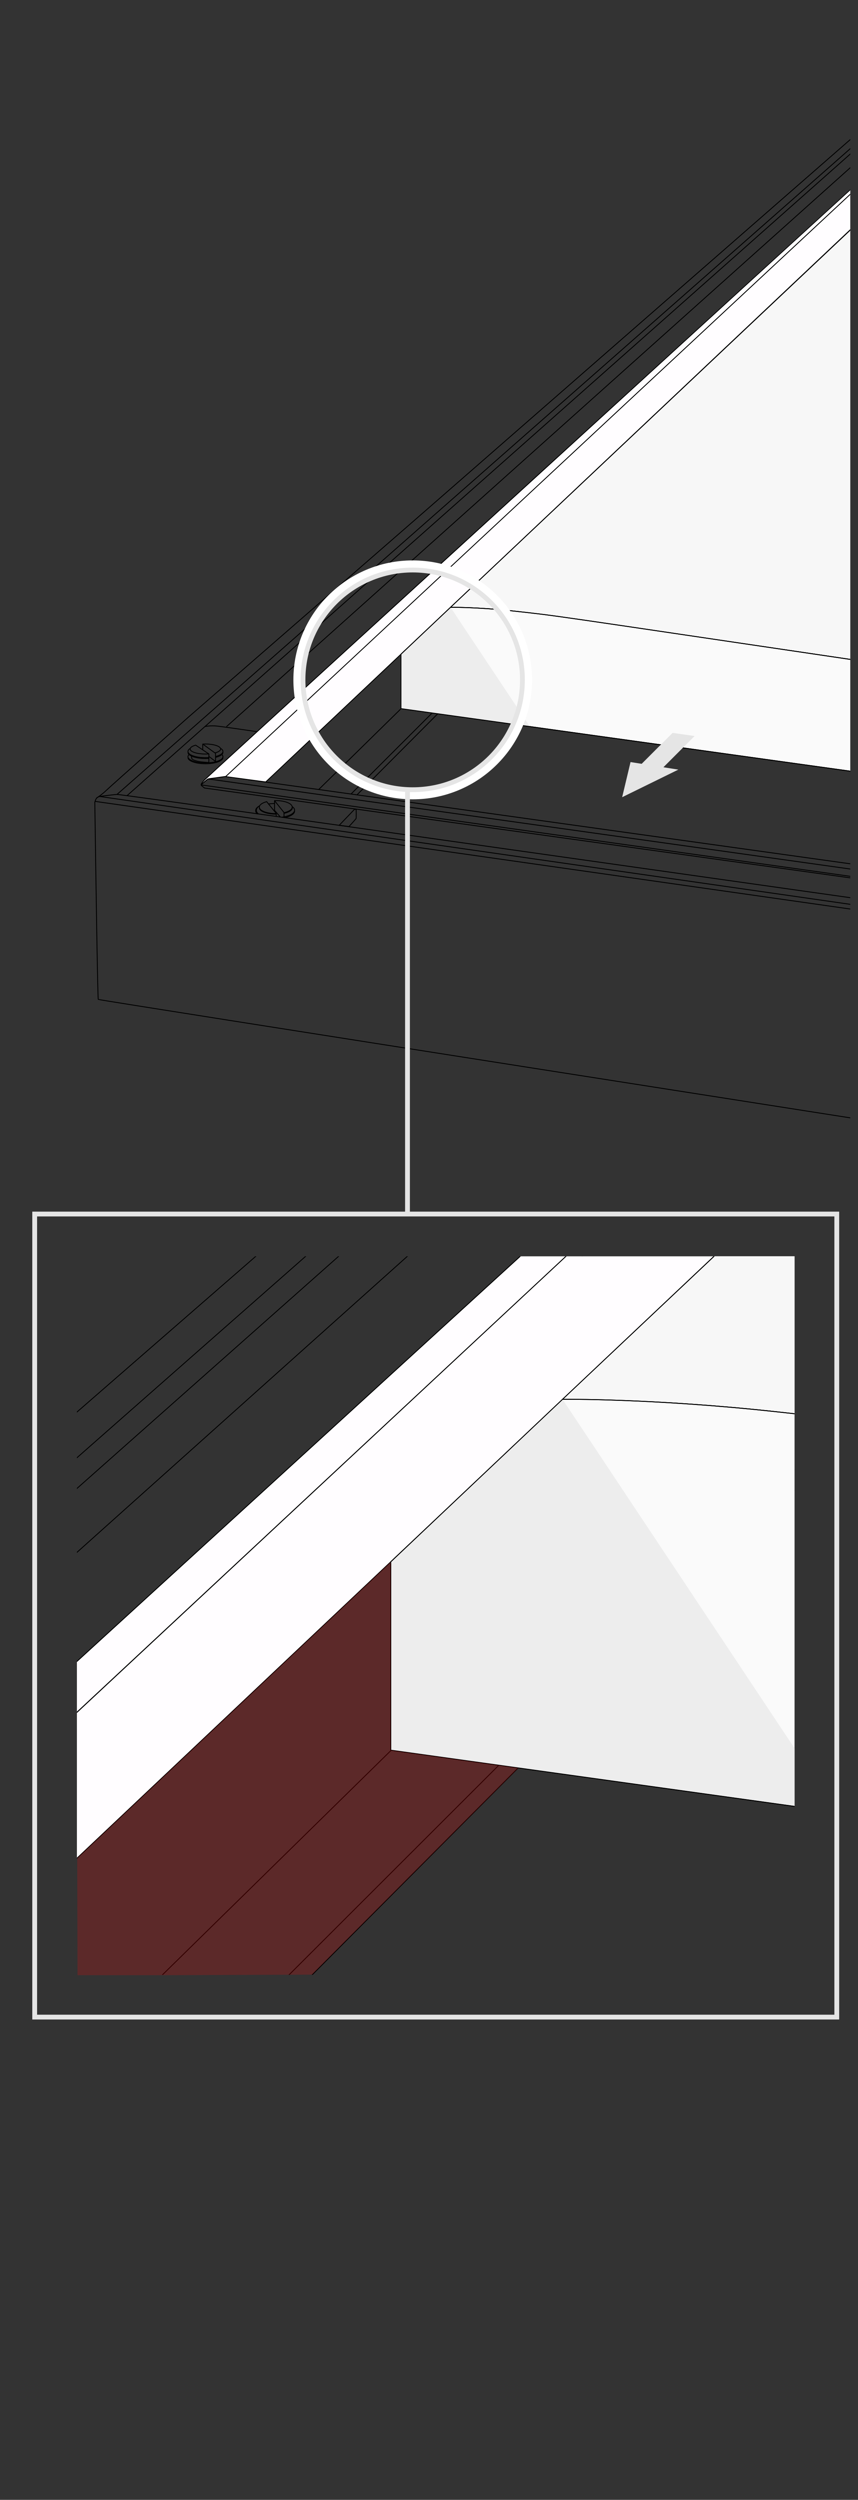 <?xml version="1.0" encoding="utf-8"?>
<!-- Generator: Adobe Illustrator 16.0.3, SVG Export Plug-In . SVG Version: 6.00 Build 0)  -->
<!DOCTYPE svg PUBLIC "-//W3C//DTD SVG 1.1//EN" "http://www.w3.org/Graphics/SVG/1.1/DTD/svg11.dtd">
<svg version="1.1" id="Layer_1" xmlns="http://www.w3.org/2000/svg" xmlns:xlink="http://www.w3.org/1999/xlink" x="0px" y="0px"
	 width="1786.804px" height="5200px" viewBox="-773 -2404.001 1786.804 5200" enable-background="new -773 -2404.001 1786.804 5200"
	 xml:space="preserve">
<rect x="-773" y="-2404.001" width="1786.804" height="5200" fill="#333333" stroke="none"/>
<g display="none">
	
		<polygon display="inline" fill="#F9F7F7" stroke="#1F1E21" stroke-width="0.602" stroke-linecap="round" stroke-linejoin="round" stroke-miterlimit="10" points="
		300.57,162.428 300.57,147.252 293.994,147.252 285.396,147.252 283.677,148.97 283.677,153.828 293.994,153.828 293.994,164.146 
		298.853,164.146 	"/>
	<g display="inline">
		
			<polygon fill="#F9F7F7" stroke="#1F1E21" stroke-width="0.602" stroke-linecap="round" stroke-linejoin="round" stroke-miterlimit="10" points="
			309.248,153.834 309.248,138.658 302.671,138.658 294.072,138.658 292.354,140.376 292.354,145.235 302.671,145.235 
			302.671,155.552 307.529,155.552 		"/>
		<g>
			
				<circle fill="#F9F7F7" stroke="#1F1E21" stroke-width="0.258" stroke-linecap="round" stroke-linejoin="round" stroke-miterlimit="10" cx="297.857" cy="142" r="1.218"/>
			
				<rect x="297.628" y="140.803" transform="matrix(-0.705 0.709 -0.709 -0.705 608.557 30.861)" fill="#F9F7F7" stroke="#1F1E21" stroke-width="0.258" stroke-linecap="round" stroke-linejoin="round" stroke-miterlimit="10" width="0.464" height="2.389"/>
		</g>
		<g>
			
				<circle fill="#F9F7F7" stroke="#1F1E21" stroke-width="0.258" stroke-linecap="round" stroke-linejoin="round" stroke-miterlimit="10" cx="305.973" cy="149.747" r="1.218"/>
			
				<rect x="305.746" y="148.544" transform="matrix(0.708 0.706 -0.706 0.708 195.02 -172.336)" fill="#F9F7F7" stroke="#1F1E21" stroke-width="0.258" stroke-linecap="round" stroke-linejoin="round" stroke-miterlimit="10" width="0.463" height="2.389"/>
		</g>
	</g>
</g>
<g display="none">
	
		<polygon display="inline" fill="#F9F7F7" stroke="#1F1E21" stroke-width="0.602" stroke-linecap="round" stroke-linejoin="round" stroke-miterlimit="10" points="
		300.57,126.427 300.57,111.251 293.994,111.251 285.396,111.251 283.677,112.969 283.677,117.827 293.994,117.827 293.994,128.144 
		298.853,128.144 	"/>
	<g display="inline">
		
			<polygon fill="#F9F7F7" stroke="#1F1E21" stroke-width="0.602" stroke-linecap="round" stroke-linejoin="round" stroke-miterlimit="10" points="
			309.248,117.833 309.248,102.657 302.671,102.657 294.072,102.657 292.354,104.375 292.354,109.233 302.671,109.233 
			302.671,119.552 307.529,119.552 		"/>
		<g>
			
				<circle fill="#F9F7F7" stroke="#1F1E21" stroke-width="0.258" stroke-linecap="round" stroke-linejoin="round" stroke-miterlimit="10" cx="297.857" cy="105.999" r="1.218"/>
			
				<rect x="297.628" y="104.801" transform="matrix(-0.705 0.709 -0.709 -0.705 583.024 -30.522)" fill="#F9F7F7" stroke="#1F1E21" stroke-width="0.258" stroke-linecap="round" stroke-linejoin="round" stroke-miterlimit="10" width="0.464" height="2.389"/>
		</g>
		<g>
			
				<circle fill="#F9F7F7" stroke="#1F1E21" stroke-width="0.258" stroke-linecap="round" stroke-linejoin="round" stroke-miterlimit="10" cx="305.973" cy="113.746" r="1.218"/>
			
				<rect x="305.744" y="112.545" transform="matrix(0.708 0.706 -0.706 0.708 169.602 -182.841)" fill="#F9F7F7" stroke="#1F1E21" stroke-width="0.258" stroke-linecap="round" stroke-linejoin="round" stroke-miterlimit="10" width="0.463" height="2.388"/>
		</g>
	</g>
</g>
<g id="Layer_2">
</g>
<g>
	<defs>
		<rect id="SVGID_1_" x="-737.157" y="-2403.597" width="1734.871" height="4463.083"/>
	</defs>
	<clipPath id="SVGID_2_">
		<use xlink:href="#SVGID_1_"  overflow="visible"/>
	</clipPath>
	<g clip-path="url(#SVGID_2_)">
		<defs>
			<rect id="SVGID_3_" x="-773" y="-2894.025" width="1786.804" height="5199.976"/>
		</defs>
		<clipPath id="SVGID_4_">
			<use xlink:href="#SVGID_3_"  overflow="visible"/>
		</clipPath>
		
			<line clip-path="url(#SVGID_4_)" fill="none" stroke="#000000" stroke-width="1.813" stroke-miterlimit="10" x1="1017.03" y1="-2072.523" x2="1051.032" y2="-2057.548"/>
		
			<path clip-path="url(#SVGID_4_)" fill="none" stroke="#000000" stroke-width="1.813" stroke-linecap="round" stroke-linejoin="round" stroke-miterlimit="10" d="
			M1222.492-575.802l-1514.483-211.41c-7.35-0.916-11.332-1.535-11.332-1.535l-36.774,5.214c0,0-11.327,9.187-12.863,11.028
			c-1.528,1.835-0.309,2.76-0.309,2.76l6.126,4.905l1569.662,218.151"/>
		
			<line clip-path="url(#SVGID_4_)" fill="none" stroke="#000000" stroke-width="1.813" stroke-miterlimit="10" x1="1222.427" y1="-549.534" x2="-354.187" y2="-771.279"/>
		
			<line clip-path="url(#SVGID_4_)" fill="none" stroke="#000000" stroke-width="1.813" stroke-miterlimit="10" x1="-339.243" y1="-783.691" x2="1222.617" y2="-564.791"/>
		
			<line clip-path="url(#SVGID_4_)" fill="none" stroke="#000000" stroke-width="1.813" stroke-miterlimit="10" x1="-293.158" y1="-787.006" x2="1104.876" y2="-2093.611"/>
		<path clip-path="url(#SVGID_4_)" fill="none" stroke="#000000" stroke-width="1.813" stroke-miterlimit="10" d="M1222.851-43.469
			c0,0-1789.047-279.768-1791.206-281.613c-1.356-1.164-5.66-300.878-6.867-386.986c-0.208-14.452-0.317-22.884-0.317-22.884
			s1.063-6.336,4.462-9.508c3.407-3.173,9.752-3.401,9.752-3.401s24.709-3.171,31.73-3.628
			c3.468-0.22,146.444,19.704,290.585,39.968c148.353,20.852,297.93,42.08,297.93,42.08l1164.376,164.685"/>
		
			<line clip-path="url(#SVGID_4_)" fill="none" stroke="#000000" stroke-width="1.813" stroke-miterlimit="10" x1="-574.703" y1="-736.981" x2="1222.949" y2="-481.037"/>
		
			<line clip-path="url(#SVGID_4_)" fill="none" stroke="#000000" stroke-width="1.813" stroke-miterlimit="10" x1="-565.771" y1="-747.276" x2="1222.804" y2="-490.559"/>
		<path clip-path="url(#SVGID_4_)" fill="none" stroke="#000000" stroke-width="1.813" stroke-miterlimit="10" d="M-572.37-743.678
			c0,0,11.396-7.21,20.766-16.291c9.375-9.086,171.288-152.542,171.288-152.542l485.03-421.882l904.897-789.688
			c0,0,4.479-4.041,6.482-3.602c2.021,0.425,7.365,2.158,9.811,4.899c2.451,2.74,5.76,8.825,4.188,10.47l-1538.444,1363.3"/>
		
			<line clip-path="url(#SVGID_4_)" fill="none" stroke="#000000" stroke-width="1.813" stroke-miterlimit="10" x1="1027.808" y1="-2121.261" x2="-529.61" y2="-751.239"/>
		<polyline clip-path="url(#SVGID_4_)" fill="none" stroke="#000000" stroke-width="1.813" stroke-miterlimit="10" points="
			1009.02,-1936.135 1006.639,-1855.949 -109.542,-761.463 		"/>
		<polyline clip-path="url(#SVGID_4_)" fill="none" stroke="#000000" stroke-width="1.813" stroke-miterlimit="10" points="
			1006.445,-1855.887 1046.5,-1838.717 1046.884,-1830.535 -29.757,-750.396 		"/>
		
			<line clip-path="url(#SVGID_4_)" fill="none" stroke="#000000" stroke-width="1.813" stroke-miterlimit="10" x1="-41.935" y1="-752.338" x2="1046.5" y2="-1838.717"/>
		
			<line clip-path="url(#SVGID_4_)" fill="none" stroke="#000000" stroke-width="1.813" stroke-miterlimit="10" x1="1017.465" y1="-2072.849" x2="-301.407" y2="-892.468"/>
		<path clip-path="url(#SVGID_4_)" fill="none" stroke="#000000" stroke-width="1.813" stroke-miterlimit="10" d="
			M-346.203-892.637c0,0,10.877-2.719,26.598-0.911c15.72,1.82,81.605,11.491,81.605,11.491"/>
		<path clip-path="url(#SVGID_4_)" fill="none" stroke="#000000" stroke-width="1.813" stroke-miterlimit="10" d="
			M-337.734-835.809c-2.423,0.195-4.957,0.299-7.558,0.296c-17.528,0-31.74-4.671-31.74-10.428c0-3.254,4.532-6.154,11.624-8.066"/>
		<path clip-path="url(#SVGID_4_)" fill="none" stroke="#000000" stroke-width="1.813" stroke-miterlimit="10" d="
			M-350.649-856.217c1.747-0.097,3.531-0.156,5.357-0.156c17.521,0,31.733,4.671,31.733,10.432c0,3.236-4.49,6.131-11.53,8.042"/>
		<path clip-path="url(#SVGID_4_)" fill="none" stroke="#000000" stroke-width="1.813" stroke-miterlimit="10" d="
			M-337.484-828.242c-2.471,0.189-5.035,0.28-7.663,0.28c-20.11,0-36.417-5.768-36.417-12.889c0-2.341,1.766-4.544,4.838-6.427"/>
		<path clip-path="url(#SVGID_4_)" fill="none" stroke="#000000" stroke-width="1.813" stroke-miterlimit="10" d="
			M-313.303-847.115c2.917,1.851,4.578,3.992,4.578,6.265c0,4.248-5.796,8.006-14.743,10.359"/>
		<path clip-path="url(#SVGID_4_)" fill="none" stroke="#000000" stroke-width="1.813" stroke-miterlimit="10" d="
			M-337.668-826.415c-2.413,0.179-4.918,0.27-7.479,0.27c-20.11,0-36.417-5.776-36.417-12.892"/>
		<path clip-path="url(#SVGID_4_)" fill="none" stroke="#000000" stroke-width="1.813" stroke-miterlimit="10" d="
			M-308.725-839.037c0,4.337-6.046,8.175-15.32,10.51"/>
		<path clip-path="url(#SVGID_4_)" fill="none" stroke="#000000" stroke-width="1.813" stroke-miterlimit="10" d="M-311.28-834.724
			c1.651,1.47,2.555,3.076,2.555,4.753c0,7.126-16.303,12.897-36.422,12.897c-20.11,0-36.417-5.771-36.417-12.897
			c0-1.699,0.93-3.327,2.627-4.821"/>
		<path clip-path="url(#SVGID_4_)" fill="none" stroke="#000000" stroke-width="1.813" stroke-miterlimit="10" d="
			M-308.725-828.157c0,7.12-16.303,12.896-36.422,12.896c-20.11,0-36.417-5.776-36.417-12.896"/>
		
			<polyline clip-path="url(#SVGID_4_)" fill="none" stroke="#000000" stroke-width="1.813" stroke-linecap="round" stroke-linejoin="round" stroke-miterlimit="10" points="
			-350.761,-844.294 -350.761,-856.231 -324.141,-836.891 -324.141,-820.043 -337.917,-830.488 		"/>
		
			<polyline clip-path="url(#SVGID_4_)" fill="none" stroke="#000000" stroke-width="1.813" stroke-linecap="round" stroke-linejoin="round" stroke-miterlimit="10" points="
			-365.378,-853.893 -337.949,-835.63 -338.063,-817.42 		"/>
		<path clip-path="url(#SVGID_4_)" fill="none" stroke="#000000" stroke-width="1.813" stroke-miterlimit="10" d="
			M-374.314-831.281c0,0,0.302,3.171,0.605,4.688c0.308,1.507,3.016,3.471,7.105,4.681c6.651,1.97,7.861,2.572,29.016,4.079"/>
		
			<path clip-path="url(#SVGID_4_)" fill="none" stroke="#000000" stroke-width="1.813" stroke-linecap="round" stroke-linejoin="round" stroke-miterlimit="10" d="
			M-197.812-711.633c-0.295,0-0.588,0.003-0.885,0.003c-18.924,0-34.262-6.056-34.262-13.512c0-4.672,5.991-8.787,15.104-11.212"/>
		
			<path clip-path="url(#SVGID_4_)" fill="none" stroke="#000000" stroke-width="1.813" stroke-linecap="round" stroke-linejoin="round" stroke-miterlimit="10" d="
			M-201.154-738.632c0.816-0.021,1.632-0.031,2.457-0.031c18.915,0,34.261,6.053,34.261,13.521c0,4.969-6.817,9.319-16.956,11.66"/>
		
			<polyline clip-path="url(#SVGID_4_)" fill="none" stroke="#000000" stroke-width="1.813" stroke-linecap="round" stroke-linejoin="round" stroke-miterlimit="10" points="
			-217.592,-736.361 -197.642,-711.763 -197.863,-706.549 		"/>
		
			<polyline clip-path="url(#SVGID_4_)" fill="none" stroke="#000000" stroke-width="1.813" stroke-linecap="round" stroke-linejoin="round" stroke-miterlimit="10" points="
			-201.26,-716.466 -201.26,-738.509 -181.532,-713.853 -181.532,-703.866 		"/>
		
			<path clip-path="url(#SVGID_4_)" fill="none" stroke="#000000" stroke-width="1.813" stroke-linecap="round" stroke-linejoin="round" stroke-miterlimit="10" d="
			M-213.824-731.637c3.981-0.555,8.25-0.875,12.7-0.914"/>
		
			<line clip-path="url(#SVGID_4_)" fill="none" stroke="#000000" stroke-width="1.813" stroke-linecap="round" stroke-linejoin="round" stroke-miterlimit="10" x1="-201.576" y1="-718.732" x2="-189.333" y2="-704.683"/>
		
			<path clip-path="url(#SVGID_4_)" fill="none" stroke="#000000" stroke-width="1.813" stroke-linecap="round" stroke-linejoin="round" stroke-miterlimit="10" d="
			M-31.266-720.208c0,0,0.306,17.528-0.152,18.744c-0.451,1.206-14.81,16.771-14.81,16.771l-20.403-2.572l32.196-33.544
			L-31.266-720.208z"/>
		
			<path clip-path="url(#SVGID_4_)" fill="none" stroke="#000000" stroke-width="1.813" stroke-linecap="round" stroke-linejoin="round" stroke-miterlimit="10" d="
			M-197.782-710.455c-18.971,0-35.176-5.855-35.176-13.166"/>
		
			<path clip-path="url(#SVGID_4_)" fill="none" stroke="#000000" stroke-width="1.813" stroke-linecap="round" stroke-linejoin="round" stroke-miterlimit="10" d="
			M-164.249-723.621c0,4.929-6.993,9.221-17.345,11.504"/>
		
			<path clip-path="url(#SVGID_4_)" fill="none" stroke="#000000" stroke-width="1.813" stroke-linecap="round" stroke-linejoin="round" stroke-miterlimit="10" d="
			M-184.808-704.25c14.83-2.336,25.28-7.938,25.28-14.481c0-2.68-1.749-5.206-4.836-7.401"/>
		
			<path clip-path="url(#SVGID_4_)" fill="none" stroke="#000000" stroke-width="1.813" stroke-linecap="round" stroke-linejoin="round" stroke-miterlimit="10" d="
			M-232.097-728.027c-4.387,2.626-7.008,5.952-7.008,9.562c0,2.623,1.369,5.074,3.784,7.225"/>
		
			<path clip-path="url(#SVGID_4_)" fill="none" stroke="#000000" stroke-width="1.813" stroke-linecap="round" stroke-linejoin="round" stroke-miterlimit="10" d="
			M-234.199-726.702c-4.035,2.473-6.441,5.597-6.441,8.99c0,2.454,1.261,4.767,3.479,6.795"/>
		
			<path clip-path="url(#SVGID_4_)" fill="none" stroke="#000000" stroke-width="1.813" stroke-linecap="round" stroke-linejoin="round" stroke-miterlimit="10" d="
			M-179.994-703.18c1.248-0.27,2.458-0.569,3.614-0.891c10.185-2.825,16.852-7.526,16.852-12.851"/>
		
			<line clip-path="url(#SVGID_4_)" fill="none" stroke="#000000" stroke-width="1.813" stroke-miterlimit="10" x1="1017.03" y1="-2072.41" x2="1017.074" y2="-2100.658"/>
		
			<path clip-path="url(#SVGID_4_)" fill="#FFFDFF" stroke="#000000" stroke-width="1.813" stroke-linecap="round" stroke-linejoin="round" stroke-miterlimit="10" d="
			M549.651-1599.103"/>
		
			<path clip-path="url(#SVGID_4_)" fill="#FFFDFF" stroke="#000000" stroke-width="1.813" stroke-linecap="round" stroke-linejoin="round" stroke-miterlimit="10" d="
			M549.651-1599.103"/>
		
			<path clip-path="url(#SVGID_4_)" fill="#FFFDFF" stroke="#000000" stroke-width="1.813" stroke-linecap="round" stroke-linejoin="round" stroke-miterlimit="10" d="
			M-302.545-788.511l82.925,11.075l280.272-264.428l1045.129-986.011c1.942-1.745,1.942-2.76,1.942-2.76s1.009-60.387-2.944-63.693
			c-3.953-3.316-9.753-3.586-9.753-3.586S-335.38-793.599-345.861-782.748c0,0-8.626,8.143-8.326,11.469
			c0,0,6.174-6.278,9.792-8.999c3.631-2.724,3.179-3.396,8.391-4.076c5.216-0.679,33.307-4.601,33.307-4.601l1403.803-1307.244"/>
		
			<path clip-path="url(#SVGID_4_)" fill="#FFFDFF" stroke="#000000" stroke-width="1.813" stroke-linecap="round" stroke-linejoin="round" stroke-miterlimit="10" d="
			M997.714-1925.901v893.574c0,0-628.504-92.743-703.758-100.898c-75.266-8.16-126.946-7.252-126.946-7.252l-1.709-0.23
			L997.714-1925.901z"/>
		
			<path clip-path="url(#SVGID_4_)" fill="#F7F7F7" stroke="#000000" stroke-width="1.813" stroke-linecap="round" stroke-linejoin="round" stroke-miterlimit="10" d="
			M997.714-1032.327c0,0-628.504-92.743-703.758-100.898c-75.266-8.16-126.946-7.252-126.946-7.252l-1.709-0.23l832.413-784.696"/>
		
			<path clip-path="url(#SVGID_4_)" fill="#FAFAFA" stroke="#000000" stroke-width="1.813" stroke-linecap="round" stroke-linejoin="round" stroke-miterlimit="10" d="
			M997.714-799.854L62.001-929.958V-1043.1l103.3-97.614c0,0,53.39-0.67,128.655,7.49c98.334,10.662,63.252,6.39,703.758,100.898"/>
		<polygon clip-path="url(#SVGID_4_)" fill="#EDEDED" points="165.301,-1140.708 330.222,-892.94 62.001,-929.958 62.001,-1043.1 		
			"/>
		
			<path clip-path="url(#SVGID_4_)" fill="none" stroke="#000000" stroke-width="1.813" stroke-linecap="round" stroke-linejoin="round" stroke-miterlimit="10" d="
			M997.714-799.854L62.001-929.958V-1043.1l103.3-97.614c0,0,53.39-0.67,128.655,7.49c98.334,10.662,63.252,6.39,703.758,100.898"/>
		<polyline clip-path="url(#SVGID_4_)" fill="none" points="997.714,-42.579 -723.404,-42.579 -723.404,-2564.959 
			997.714,-2564.959 		"/>
		<polygon clip-path="url(#SVGID_4_)" fill="#E5E5E5" points="673.521,-872.968 627.673,-879.525 563.31,-815.147 540.1,-818.804 
			522.657,-745.726 639.667,-803.094 608.554,-808.004 		"/>
		<g clip-path="url(#SVGID_4_)">
			<defs>
				<rect id="SVGID_5_" x="-612.841" y="209.285" width="1494.537" height="1494.605"/>
			</defs>
			<clipPath id="SVGID_6_">
				<use xlink:href="#SVGID_5_"  overflow="visible"/>
			</clipPath>
			<g clip-path="url(#SVGID_6_)">
				<defs>
					<rect id="SVGID_7_" x="-2678.828" y="-4425.103" width="5959.778" height="8734.479"/>
				</defs>
				<clipPath id="SVGID_8_">
					<use xlink:href="#SVGID_7_"  overflow="visible"/>
				</clipPath>
				<g clip-path="url(#SVGID_8_)">
					
						<line fill="none" stroke="#000000" stroke-width="1.813" stroke-miterlimit="10" x1="3347.837" y1="-2719.899" x2="3465.578" y2="-2668.041"/>
					
						<path fill="none" stroke="#000000" stroke-width="1.813" stroke-linecap="round" stroke-linejoin="round" stroke-miterlimit="10" d="
						M4059.335,2462.96l-5244.282-732.063c-25.447-3.171-39.253-5.304-39.253-5.304l-127.323,18.041
						c0,0-39.249,31.825-44.557,38.184c-5.299,6.378-1.056,9.556-1.056,9.556l21.22,16.975l5435.292,755.437"/>
					
						<line fill="none" stroke="#000000" stroke-width="1.813" stroke-miterlimit="10" x1="4059.116" y1="2553.948" x2="-1400.316" y2="1786.069"/>
					
						<line fill="none" stroke="#000000" stroke-width="1.813" stroke-miterlimit="10" x1="-1348.565" y1="1743.107" x2="4059.759" y2="2501.111"/>
					
						<line fill="none" stroke="#000000" stroke-width="1.813" stroke-miterlimit="10" x1="-1188.998" y1="1731.627" x2="3652.063" y2="-2792.918"/>
					<path fill="none" stroke="#000000" stroke-width="1.813" stroke-miterlimit="10" d="M4060.559,4306.269
						c0,0-6195.016-968.695-6202.482-975.105c-4.706-4.024-19.602-1041.882-23.785-1340.073
						c-0.703-50.023-1.106-79.233-1.106-79.233s3.7-21.93,15.47-32.91c11.778-11.001,33.75-11.787,33.75-11.787
						s85.558-10.981,109.892-12.547c11.996-0.781,507.099,68.199,1006.228,138.388C-487.779,2065.245,30.18,2138.723,30.18,2138.723
						l4031.945,570.25"/>
					
						<line fill="none" stroke="#000000" stroke-width="1.813" stroke-miterlimit="10" x1="-2163.901" y1="1904.835" x2="4060.898" y2="2791.119"/>
					
						<line fill="none" stroke="#000000" stroke-width="1.813" stroke-miterlimit="10" x1="-2132.97" y1="1869.195" x2="4060.416" y2="2758.144"/>
					<path fill="none" stroke="#000000" stroke-width="1.813" stroke-miterlimit="10" d="M-2155.819,1881.645
						c0,0,39.441-24.971,71.896-56.413c32.452-31.467,593.125-528.257,593.125-528.257L188.751-163.935L3322.19-2898.453
						c0,0,15.473-13.975,22.462-12.477c6.989,1.499,25.467,7.477,33.942,16.975c8.497,9.476,19.974,30.547,14.479,36.246
						l-5327.222,4720.891"/>
					
						<line fill="none" stroke="#000000" stroke-width="1.813" stroke-miterlimit="10" x1="3385.173" y1="-2888.686" x2="-2007.767" y2="1855.465"/>
					<polyline fill="none" stroke="#000000" stroke-width="1.813" stroke-miterlimit="10" points="3320.16,-2247.641 
						3311.91,-1969.971 -553.185,1820.071 					"/>
					<polyline fill="none" stroke="#000000" stroke-width="1.813" stroke-miterlimit="10" points="3311.215,-1969.773 
						3449.909,-1910.298 3451.261,-1881.961 -276.895,1858.39 					"/>
					
						<line fill="none" stroke="#000000" stroke-width="1.813" stroke-miterlimit="10" x1="-319.072" y1="1851.66" x2="3449.909" y2="-1910.298"/>
					
						<line fill="none" stroke="#000000" stroke-width="1.813" stroke-miterlimit="10" x1="3349.384" y1="-2721.031" x2="-1217.545" y2="1366.391"/>
					<path fill="none" stroke="#000000" stroke-width="1.813" stroke-miterlimit="10" d="M-1372.671,1365.818
						c0,0,37.675-9.428,92.092-3.152c54.43,6.285,282.589,39.787,282.589,39.787"/>
					<path fill="none" stroke="#000000" stroke-width="1.813" stroke-miterlimit="10" d="M-1343.36,1562.608
						c-8.379,0.677-17.154,1.028-26.174,1.022c-60.69,0-109.897-16.156-109.897-36.096c0-11.262,15.686-21.333,40.253-27.951"/>
					<path fill="none" stroke="#000000" stroke-width="1.813" stroke-miterlimit="10" d="M-1388.054,1491.933
						c6.021-0.346,12.21-0.528,18.52-0.528c60.697,0,109.9,16.177,109.9,36.13c0,11.195-15.539,21.213-39.916,27.838"/>
					<path fill="none" stroke="#000000" stroke-width="1.813" stroke-miterlimit="10" d="M-1342.492,1588.816
						c-8.552,0.631-17.424,0.975-26.519,0.975c-69.652,0-126.114-19.984-126.114-44.645c0-8.113,6.108-15.72,16.783-22.28"/>
					<path fill="none" stroke="#000000" stroke-width="1.813" stroke-miterlimit="10" d="M-1258.757,1523.45
						c10.103,6.424,15.859,13.829,15.859,21.696c0,14.705-20.066,27.748-51.038,35.881"/>
					<path fill="none" stroke="#000000" stroke-width="1.813" stroke-miterlimit="10" d="M-1343.113,1595.142
						c-8.357,0.617-17.021,0.941-25.898,0.941c-69.652,0-126.114-19.99-126.114-44.652"/>
					<path fill="none" stroke="#000000" stroke-width="1.813" stroke-miterlimit="10" d="M-1242.898,1551.431
						c0,15.021-20.944,28.309-53.048,36.396"/>
					<path fill="none" stroke="#000000" stroke-width="1.813" stroke-miterlimit="10" d="M-1251.746,1566.366
						c5.711,5.091,8.848,10.644,8.848,16.455c0,24.667-56.455,44.652-126.113,44.652c-69.652,0-126.114-19.985-126.114-44.652
						c0-5.896,3.231-11.526,9.099-16.688"/>
					<path fill="none" stroke="#000000" stroke-width="1.813" stroke-miterlimit="10" d="M-1242.898,1589.101
						c0,24.667-56.455,44.652-126.113,44.652c-69.652,0-126.114-19.985-126.114-44.652"/>
					
						<polyline fill="none" stroke="#000000" stroke-width="1.813" stroke-linecap="round" stroke-linejoin="round" stroke-miterlimit="10" points="
						-1388.457,1533.242 -1388.457,1491.88 -1296.277,1558.871 -1296.277,1617.194 -1343.975,1581.054 					"/>
					
						<polyline fill="none" stroke="#000000" stroke-width="1.813" stroke-linecap="round" stroke-linejoin="round" stroke-miterlimit="10" points="
						-1439.074,1499.969 -1344.098,1563.234 -1344.485,1626.296 					"/>
					<path fill="none" stroke="#000000" stroke-width="1.813" stroke-miterlimit="10" d="M-1470.007,1578.284
						c0,0,1.049,11.001,2.093,16.222c1.043,5.232,10.431,12.053,24.598,16.221c23.028,6.807,27.211,8.919,100.469,14.135"/>
					
						<path fill="none" stroke="#000000" stroke-width="1.813" stroke-linecap="round" stroke-linejoin="round" stroke-miterlimit="10" d="
						M-858.824,1992.618c-1.014,0.005-2.051,0.005-3.082,0.005c-65.518,0-118.627-20.952-118.627-46.809
						c0-16.156,20.743-30.401,52.3-38.808"/>
					
						<path fill="none" stroke="#000000" stroke-width="1.813" stroke-linecap="round" stroke-linejoin="round" stroke-miterlimit="10" d="
						M-870.394,1899.127c2.809-0.078,5.633-0.116,8.487-0.116c65.511,0,118.627,20.96,118.627,46.804
						c0,17.228-23.57,32.278-58.684,40.398"/>
					
						<polyline fill="none" stroke="#000000" stroke-width="1.813" stroke-linecap="round" stroke-linejoin="round" stroke-miterlimit="10" points="
						-927.339,1906.988 -858.239,1992.169 -859.02,2010.23 					"/>
					
						<polyline fill="none" stroke="#000000" stroke-width="1.813" stroke-linecap="round" stroke-linejoin="round" stroke-miterlimit="10" points="
						-870.781,1975.876 -870.781,1899.544 -802.454,1984.94 -802.454,2019.527 					"/>
					
						<path fill="none" stroke="#000000" stroke-width="1.813" stroke-linecap="round" stroke-linejoin="round" stroke-miterlimit="10" d="
						M-914.284,1923.352c13.796-1.919,28.573-3.024,43.979-3.173"/>
					
						<line fill="none" stroke="#000000" stroke-width="1.813" stroke-linecap="round" stroke-linejoin="round" stroke-miterlimit="10" x1="-871.876" y1="1968.023" x2="-829.483" y2="2016.713"/>
					
						<path fill="none" stroke="#000000" stroke-width="1.813" stroke-linecap="round" stroke-linejoin="round" stroke-miterlimit="10" d="
						M-282.115,1962.932c0,0,1.044,60.702-0.526,64.896c-1.571,4.18-51.283,58.091-51.283,58.091l-70.645-8.907l111.467-116.173
						L-282.115,1962.932z"/>
					
						<path fill="none" stroke="#000000" stroke-width="1.813" stroke-linecap="round" stroke-linejoin="round" stroke-miterlimit="10" d="
						M-858.727,1996.694c-65.684,0-121.807-20.271-121.807-45.582"/>
					
						<path fill="none" stroke="#000000" stroke-width="1.813" stroke-linecap="round" stroke-linejoin="round" stroke-miterlimit="10" d="
						M-742.628,1951.112c0,17.054-24.182,31.93-60.053,39.835"/>
					
						<path fill="none" stroke="#000000" stroke-width="1.813" stroke-linecap="round" stroke-linejoin="round" stroke-miterlimit="10" d="
						M-813.802,2018.176c51.351-8.082,87.535-27.488,87.535-50.152c0-9.266-6.059-17.996-16.747-25.63"/>
					
						<path fill="none" stroke="#000000" stroke-width="1.813" stroke-linecap="round" stroke-linejoin="round" stroke-miterlimit="10" d="
						M-977.552,1935.835c-15.198,9.127-24.273,20.635-24.273,33.144c0,9.03,4.739,17.555,13.11,25.018"/>
					
						<path fill="none" stroke="#000000" stroke-width="1.813" stroke-linecap="round" stroke-linejoin="round" stroke-miterlimit="10" d="
						M-984.825,1940.436c-13.968,8.563-22.31,19.374-22.31,31.13c0,8.504,4.354,16.506,12.054,23.542"/>
					
						<path fill="none" stroke="#000000" stroke-width="1.813" stroke-linecap="round" stroke-linejoin="round" stroke-miterlimit="10" d="
						M-797.146,2021.9c4.33-0.943,8.511-1.977,12.535-3.102c35.26-9.771,58.343-26.064,58.343-44.482"/>
					
						<line fill="none" stroke="#000000" stroke-width="1.813" stroke-miterlimit="10" x1="3347.837" y1="-2719.516" x2="3348.005" y2="-2817.34"/>
					
						<path fill="#FFFDFF" stroke="#000000" stroke-width="1.813" stroke-linecap="round" stroke-linejoin="round" stroke-miterlimit="10" d="
						M1729.446-1080.57"/>
					
						<path fill="#FFFDFF" stroke="#000000" stroke-width="1.813" stroke-linecap="round" stroke-linejoin="round" stroke-miterlimit="10" d="
						M1729.446-1080.57"/>
					
						<path fill="#FFFDFF" stroke="#000000" stroke-width="1.813" stroke-linecap="round" stroke-linejoin="round" stroke-miterlimit="10" d="
						M-1221.488,1726.399l287.127,38.351L36.173,849.056l3619.037-3414.362c6.678-6.049,6.678-9.541,6.678-9.541
						s3.504-209.128-10.175-220.586c-13.685-11.458-33.737-12.411-33.737-12.411s-4953.173,4516.636-4989.454,4554.208
						c0,0-29.883,28.19-28.837,39.705c0,0,21.361-21.748,33.925-31.155c12.558-9.428,10.984-11.774,29.044-14.135
						c18.055-2.359,115.339-15.908,115.339-15.908l4860.984-4526.764"/>
					
						<path fill="#FFFDFF" stroke="#000000" stroke-width="1.813" stroke-linecap="round" stroke-linejoin="round" stroke-miterlimit="10" d="
						M3280.951-2212.183V882.068c0,0-2176.329-321.123-2436.924-349.385c-260.601-28.268-439.572-25.121-439.572-25.121
						l-5.923-0.793L3280.951-2212.183z"/>
					
						<path fill="#F7F7F7" stroke="#000000" stroke-width="1.813" stroke-linecap="round" stroke-linejoin="round" stroke-miterlimit="10" d="
						M3280.951,882.068c0,0-2176.329-321.123-2436.924-349.385c-260.601-28.268-439.572-25.121-439.572-25.121l-5.923-0.793
						l2882.419-2717.256"/>
					
						<path fill="#FAFAFA" stroke="#000000" stroke-width="1.813" stroke-linecap="round" stroke-linejoin="round" stroke-miterlimit="10" d="
						M398.532,506.762c0,0,184.895-2.347,445.495,25.921c340.504,36.923,219.058,22.132,2436.924,349.385v805.075L40.834,1236.584
						v-391.8L398.532,506.762z"/>
					<polygon fill="#EDEDED" points="398.532,506.769 969.621,1364.778 40.834,1236.584 40.834,844.784 					"/>
					
						<path fill="none" stroke="#000000" stroke-width="1.813" stroke-linecap="round" stroke-linejoin="round" stroke-miterlimit="10" d="
						M3280.951,1687.143L40.834,1236.584v-391.8l357.697-338.021c0,0,184.895-2.347,445.495,25.921
						c340.504,36.923,219.058,22.132,2436.924,349.385"/>
				</g>
			</g>
		</g>
		
			<rect x="-700.756" y="121.357" clip-path="url(#SVGID_4_)" fill="none" stroke="#E5E5E5" stroke-width="10" stroke-miterlimit="10" width="1670.376" height="1670.452"/>
		<g clip-path="url(#SVGID_4_)">
			<path fill="#FFFFFF" d="M86.485-1218.276c126.191,0,228.478,102.292,228.478,228.485c0,126.185-102.286,228.485-228.478,228.485
				c-126.189,0-228.488-102.3-228.488-228.485C-142.003-1115.984-39.705-1218.276,86.485-1218.276 M86.485-1238.276
				c-33.537,0-66.081,6.572-96.729,19.535c-29.592,12.516-56.164,30.43-78.979,53.243s-40.729,49.386-53.245,78.978
				c-12.963,30.647-19.536,63.192-19.536,96.729c0,33.536,6.573,66.079,19.536,96.726c12.516,29.591,30.431,56.164,53.245,78.978
				c22.814,22.814,49.386,40.729,78.979,53.245c30.647,12.963,63.192,19.536,96.729,19.536c33.537,0,66.081-6.573,96.728-19.536
				c29.592-12.517,56.162-30.431,78.976-53.246c22.813-22.814,40.726-49.386,53.241-78.978
				c12.961-30.647,19.533-63.19,19.533-96.726c0-33.538-6.572-66.082-19.533-96.729c-12.516-29.592-30.429-56.164-53.241-78.978
				c-22.813-22.814-49.384-40.728-78.976-53.244C152.566-1231.703,120.022-1238.276,86.485-1238.276L86.485-1238.276z"/>
		</g>
		<path clip-path="url(#SVGID_4_)" fill="none" stroke="#E5E5E5" stroke-width="10" stroke-miterlimit="10" d="M-142.003-989.791
			c0-126.193,102.299-228.485,228.488-228.485c126.191,0,228.478,102.292,228.478,228.485
			c0,126.185-102.286,228.485-228.478,228.485C-39.705-761.306-142.003-863.606-142.003-989.791z"/>
		
			<line clip-path="url(#SVGID_4_)" fill="none" stroke="#E5E5E5" stroke-width="10" stroke-miterlimit="10" x1="75.604" y1="117.301" x2="75.604" y2="-764.025"/>
		<polygon opacity="0.2" clip-path="url(#SVGID_4_)" fill="#FF0000" points="-434.456,1704.651 -123.188,1703.474 306.654,1273.635 
			40.834,1236.584 40.834,844.784 -612.181,1461.031 -611.573,1704.651 		"/>
	</g>
</g>
</svg>
